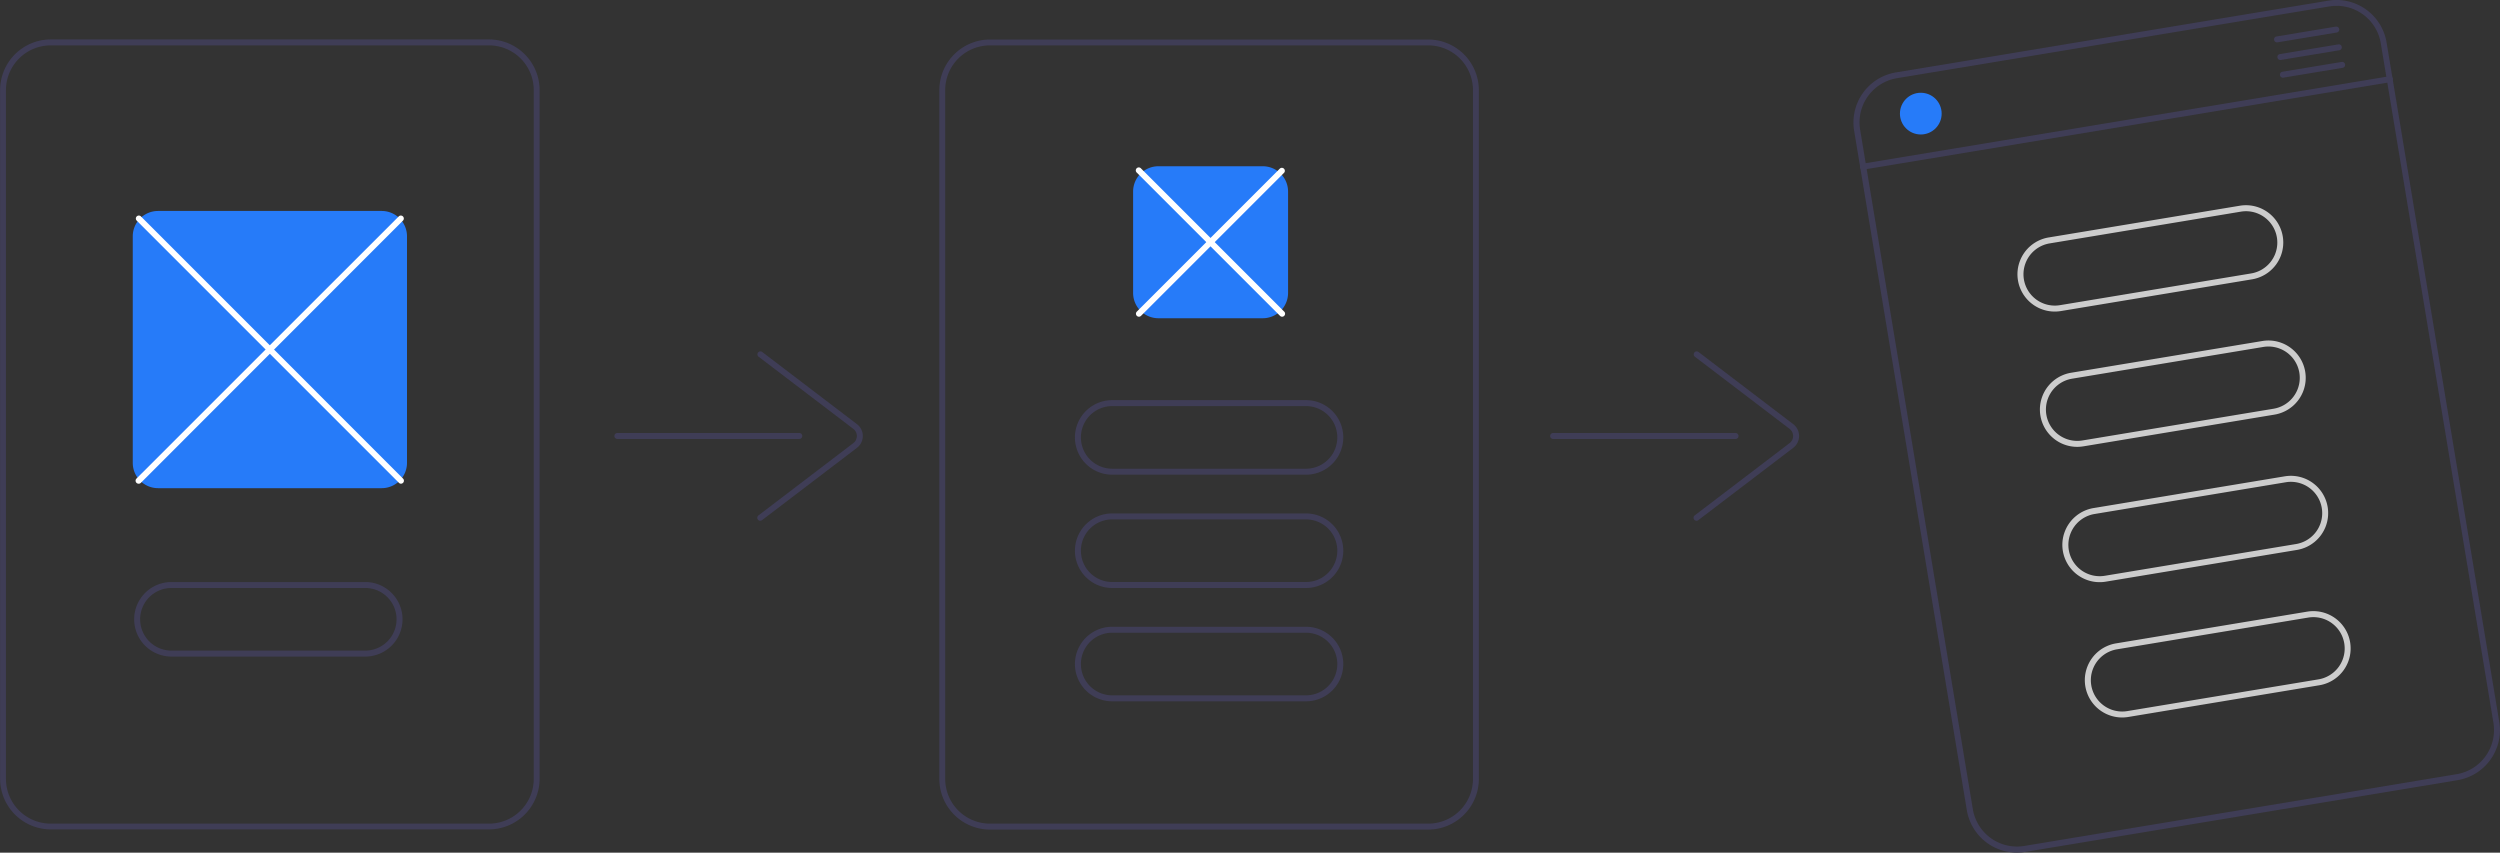 <svg xmlns="http://www.w3.org/2000/svg" width="108.692" height="37.07" viewBox="0 0 108.692 37.07">
  <rect x="0" y="0" width="108.692" height="37.07" fill="#333333" stroke="none"/>
  <g id="Group_286" data-name="Group 286" transform="translate(0 -0.002)">
    <path id="Path_499" data-name="Path 499" d="M146.435,222.062H127.378a2.207,2.207,0,0,0-2.2,2.2v29.946a2.207,2.207,0,0,0,2.2,2.2h19.057a2.207,2.207,0,0,0,2.2-2.2V224.266A2.207,2.207,0,0,0,146.435,222.062Zm1.945,32.15a1.947,1.947,0,0,1-1.945,1.945H127.378a1.947,1.947,0,0,1-1.945-1.945V224.266a1.947,1.947,0,0,1,1.945-1.945h19.057a1.947,1.947,0,0,1,1.945,1.945Z" transform="translate(-125.174 -220.346)" fill="#3f3d56"/>
    <path id="Path_500" data-name="Path 500" d="M461.435,256.416H442.378a2.206,2.206,0,0,1-2.2-2.2V224.266a2.206,2.206,0,0,1,2.2-2.2h19.057a2.206,2.206,0,0,1,2.2,2.2v29.946A2.206,2.206,0,0,1,461.435,256.416Zm-19.057-34.095a1.947,1.947,0,0,0-1.945,1.945v29.946a1.947,1.947,0,0,0,1.945,1.945h19.057a1.947,1.947,0,0,0,1.945-1.945V224.266a1.947,1.947,0,0,0-1.945-1.945Z" transform="translate(-399.339 -220.346)" fill="#3f3d56"/>
    <path id="Path_501" data-name="Path 501" d="M339.212,354.321H331.3a.13.13,0,0,1,0-.259h7.908a.13.13,0,1,1,0,.259Z" transform="translate(-304.469 -335.234)" fill="#3f3d56"/>
    <path id="Path_502" data-name="Path 502" d="M379.3,334.006a.13.13,0,0,1-.079-.233l4.125-3.143a.389.389,0,0,0,0-.619l-4.126-3.143a.13.13,0,0,1,.157-.206l4.126,3.143a.648.648,0,0,1,0,1.031l-4.126,3.143A.129.129,0,0,1,379.3,334.006Z" transform="translate(-346.246 -311.363)" fill="#3f3d56"/>
    <path id="Path_503" data-name="Path 503" d="M653.212,354.321H645.3a.13.13,0,1,1,0-.259h7.908a.13.13,0,1,1,0,.259Z" transform="translate(-577.763 -335.234)" fill="#3f3d56"/>
    <path id="Path_504" data-name="Path 504" d="M693.3,334.006a.13.13,0,0,1-.079-.233l4.125-3.143a.389.389,0,0,0,0-.619l-4.126-3.143a.13.13,0,0,1,.157-.206l4.126,3.143a.648.648,0,0,1,0,1.031l-4.126,3.143A.129.129,0,0,1,693.3,334.006Z" transform="translate(-619.54 -311.363)" fill="#3f3d56"/>
    <path id="Path_505" data-name="Path 505" d="M510.813,271.174h-4.537a1.1,1.1,0,0,1-1.1-1.1v-4.408a1.1,1.1,0,0,1,1.1-1.1h4.537a1.1,1.1,0,0,1,1.1,1.1v4.408A1.1,1.1,0,0,1,510.813,271.174Z" transform="translate(-455.912 -257.336)" fill="#267bf9"/>
    <path id="Path_506" data-name="Path 506" d="M512.526,271.544a.129.129,0,0,1-.092-.038l-6.223-6.223a.13.13,0,1,1,.183-.183l6.223,6.223a.13.13,0,0,1-.092.221Z" transform="translate(-456.783 -257.772)" fill="#fff"/>
    <path id="Path_507" data-name="Path 507" d="M506.3,271.544a.13.13,0,0,1-.092-.221l6.223-6.223a.13.13,0,0,1,.183.183l-6.223,6.223A.129.129,0,0,1,506.3,271.544Z" transform="translate(-456.783 -257.772)" fill="#fff"/>
    <path id="Path_508" data-name="Path 508" d="M495.721,346.3h-8.426a1.62,1.62,0,1,1,0-3.241h8.426a1.62,1.62,0,1,1,0,3.241Zm-8.426-2.982a1.361,1.361,0,1,0,0,2.722h8.426a1.361,1.361,0,1,0,0-2.722Z" transform="translate(-438.94 -325.66)" fill="#3f3d56"/>
    <path id="Path_509" data-name="Path 509" d="M495.721,384.3h-8.426a1.62,1.62,0,0,1,0-3.241h8.426a1.62,1.62,0,1,1,0,3.241Zm-8.426-2.982a1.361,1.361,0,1,0,0,2.722h8.426a1.361,1.361,0,1,0,0-2.722Z" transform="translate(-438.94 -358.734)" fill="#3f3d56"/>
    <path id="Path_510" data-name="Path 510" d="M495.721,422.3h-8.426a1.62,1.62,0,1,1,0-3.241h8.426a1.62,1.62,0,1,1,0,3.241Zm-8.426-2.982a1.361,1.361,0,1,0,0,2.722h8.426a1.361,1.361,0,0,0,0-2.722Z" transform="translate(-438.94 -391.807)" fill="#3f3d56"/>
    <path id="Path_511" data-name="Path 511" d="M767.416,208.87l-18.8,3.12a2.207,2.207,0,0,0-1.813,2.535l4.9,29.542a2.207,2.207,0,0,0,2.535,1.813l18.8-3.12a2.207,2.207,0,0,0,1.813-2.535l-4.9-29.542A2.207,2.207,0,0,0,767.416,208.87Zm7.182,31.4A1.947,1.947,0,0,1,773,242.5l-18.8,3.12a1.947,1.947,0,0,1-2.237-1.6l-4.9-29.542a1.947,1.947,0,0,1,1.6-2.237l18.8-3.12a1.947,1.947,0,0,1,2.237,1.6Z" transform="translate(-666.191 -208.839)" fill="#3f3d56"/>
    <path id="Path_512" data-name="Path 512" d="M811.987,280.9l-8.313,1.38a1.62,1.62,0,1,1-.531-3.2l8.313-1.38a1.62,1.62,0,0,1,.531,3.2Zm-8.8-1.562a1.361,1.361,0,1,0,.446,2.686l8.313-1.38a1.361,1.361,0,1,0-.446-2.686Z" transform="translate(-714.074 -268.754)" fill="#ccc"/>
    <path id="Path_513" data-name="Path 513" d="M819.519,326.278l-8.313,1.38a1.62,1.62,0,0,1-.531-3.2l8.313-1.38a1.62,1.62,0,0,1,.531,3.2Zm-8.8-1.562a1.361,1.361,0,0,0,.446,2.686l8.313-1.38a1.361,1.361,0,1,0-.446-2.686Z" transform="translate(-720.63 -308.25)" fill="#ccc"/>
    <path id="Path_514" data-name="Path 514" d="M827.05,371.657l-8.313,1.38a1.62,1.62,0,0,1-.531-3.2l8.313-1.38a1.62,1.62,0,0,1,.531,3.2Zm-8.8-1.562a1.361,1.361,0,1,0,.446,2.686l8.313-1.38a1.361,1.361,0,1,0-.446-2.686Z" transform="translate(-727.185 -347.746)" fill="#ccc"/>
    <path id="Path_515" data-name="Path 515" d="M834.581,417.037l-8.313,1.38a1.62,1.62,0,0,1-.531-3.2l8.313-1.38a1.62,1.62,0,0,1,.531,3.2Zm-8.8-1.562a1.361,1.361,0,1,0,.446,2.686l8.313-1.38a1.361,1.361,0,1,0-.446-2.686Z" transform="translate(-733.739 -387.243)" fill="#ccc"/>
    <path id="Path_516" data-name="Path 516" d="M772.06,234.7l-22.892,3.8a.13.13,0,1,1-.042-.256l22.892-3.8a.13.13,0,1,1,.042.256Z" transform="translate(-668.144 -231.125)" fill="#3f3d56"/>
    <circle id="Ellipse_110" data-name="Ellipse 110" cx="0.907" cy="0.907" r="0.907" transform="translate(82.603 4.035)" fill="#267bf9"/>
    <path id="Path_517" data-name="Path 517" d="M890.608,218.028l-2.558.424a.13.13,0,1,1-.042-.256l2.558-.424a.13.13,0,1,1,.042.256Z" transform="translate(-789.022 -216.611)" fill="#3f3d56"/>
    <path id="Path_518" data-name="Path 518" d="M891.591,223.947l-2.558.425a.13.13,0,0,1-.042-.256l2.558-.424a.13.13,0,0,1,.042.256Z" transform="translate(-789.877 -221.762)" fill="#3f3d56"/>
    <path id="Path_519" data-name="Path 519" d="M892.573,229.866l-2.558.424a.13.13,0,1,1-.042-.256l2.558-.424a.13.13,0,1,1,.042.256Z" transform="translate(-790.732 -226.914)" fill="#3f3d56"/>
    <path id="Path_520" data-name="Path 520" d="M180.5,291.618h-9.723a1.1,1.1,0,0,1-1.1-1.1v-9.852a1.1,1.1,0,0,1,1.1-1.1H180.5a1.1,1.1,0,0,1,1.1,1.1v9.852A1.1,1.1,0,0,1,180.5,291.618Z" transform="translate(-163.905 -270.392)" fill="#267bf9"/>
    <path id="Path_521" data-name="Path 521" d="M180.221,407.3h-8.426a1.62,1.62,0,0,1,0-3.241h8.426a1.62,1.62,0,0,1,0,3.241Zm-8.426-2.982a1.361,1.361,0,1,0,0,2.722h8.426a1.361,1.361,0,1,0,0-2.722Z" transform="translate(-164.341 -378.752)" fill="#3f3d56"/>
    <path id="Path_522" data-name="Path 522" d="M182.212,292.729a.129.129,0,0,1-.092-.038l-11.408-11.408a.13.13,0,0,1,.183-.183L182.3,292.508a.13.13,0,0,1-.092.221Z" transform="translate(-164.776 -271.697)" fill="#fff"/>
    <path id="Path_523" data-name="Path 523" d="M170.8,292.729a.13.13,0,0,1-.092-.221L182.12,281.1a.13.13,0,0,1,.183.183L170.9,292.691A.129.129,0,0,1,170.8,292.729Z" transform="translate(-164.776 -271.697)" fill="#fff"/>
  </g>
</svg>
